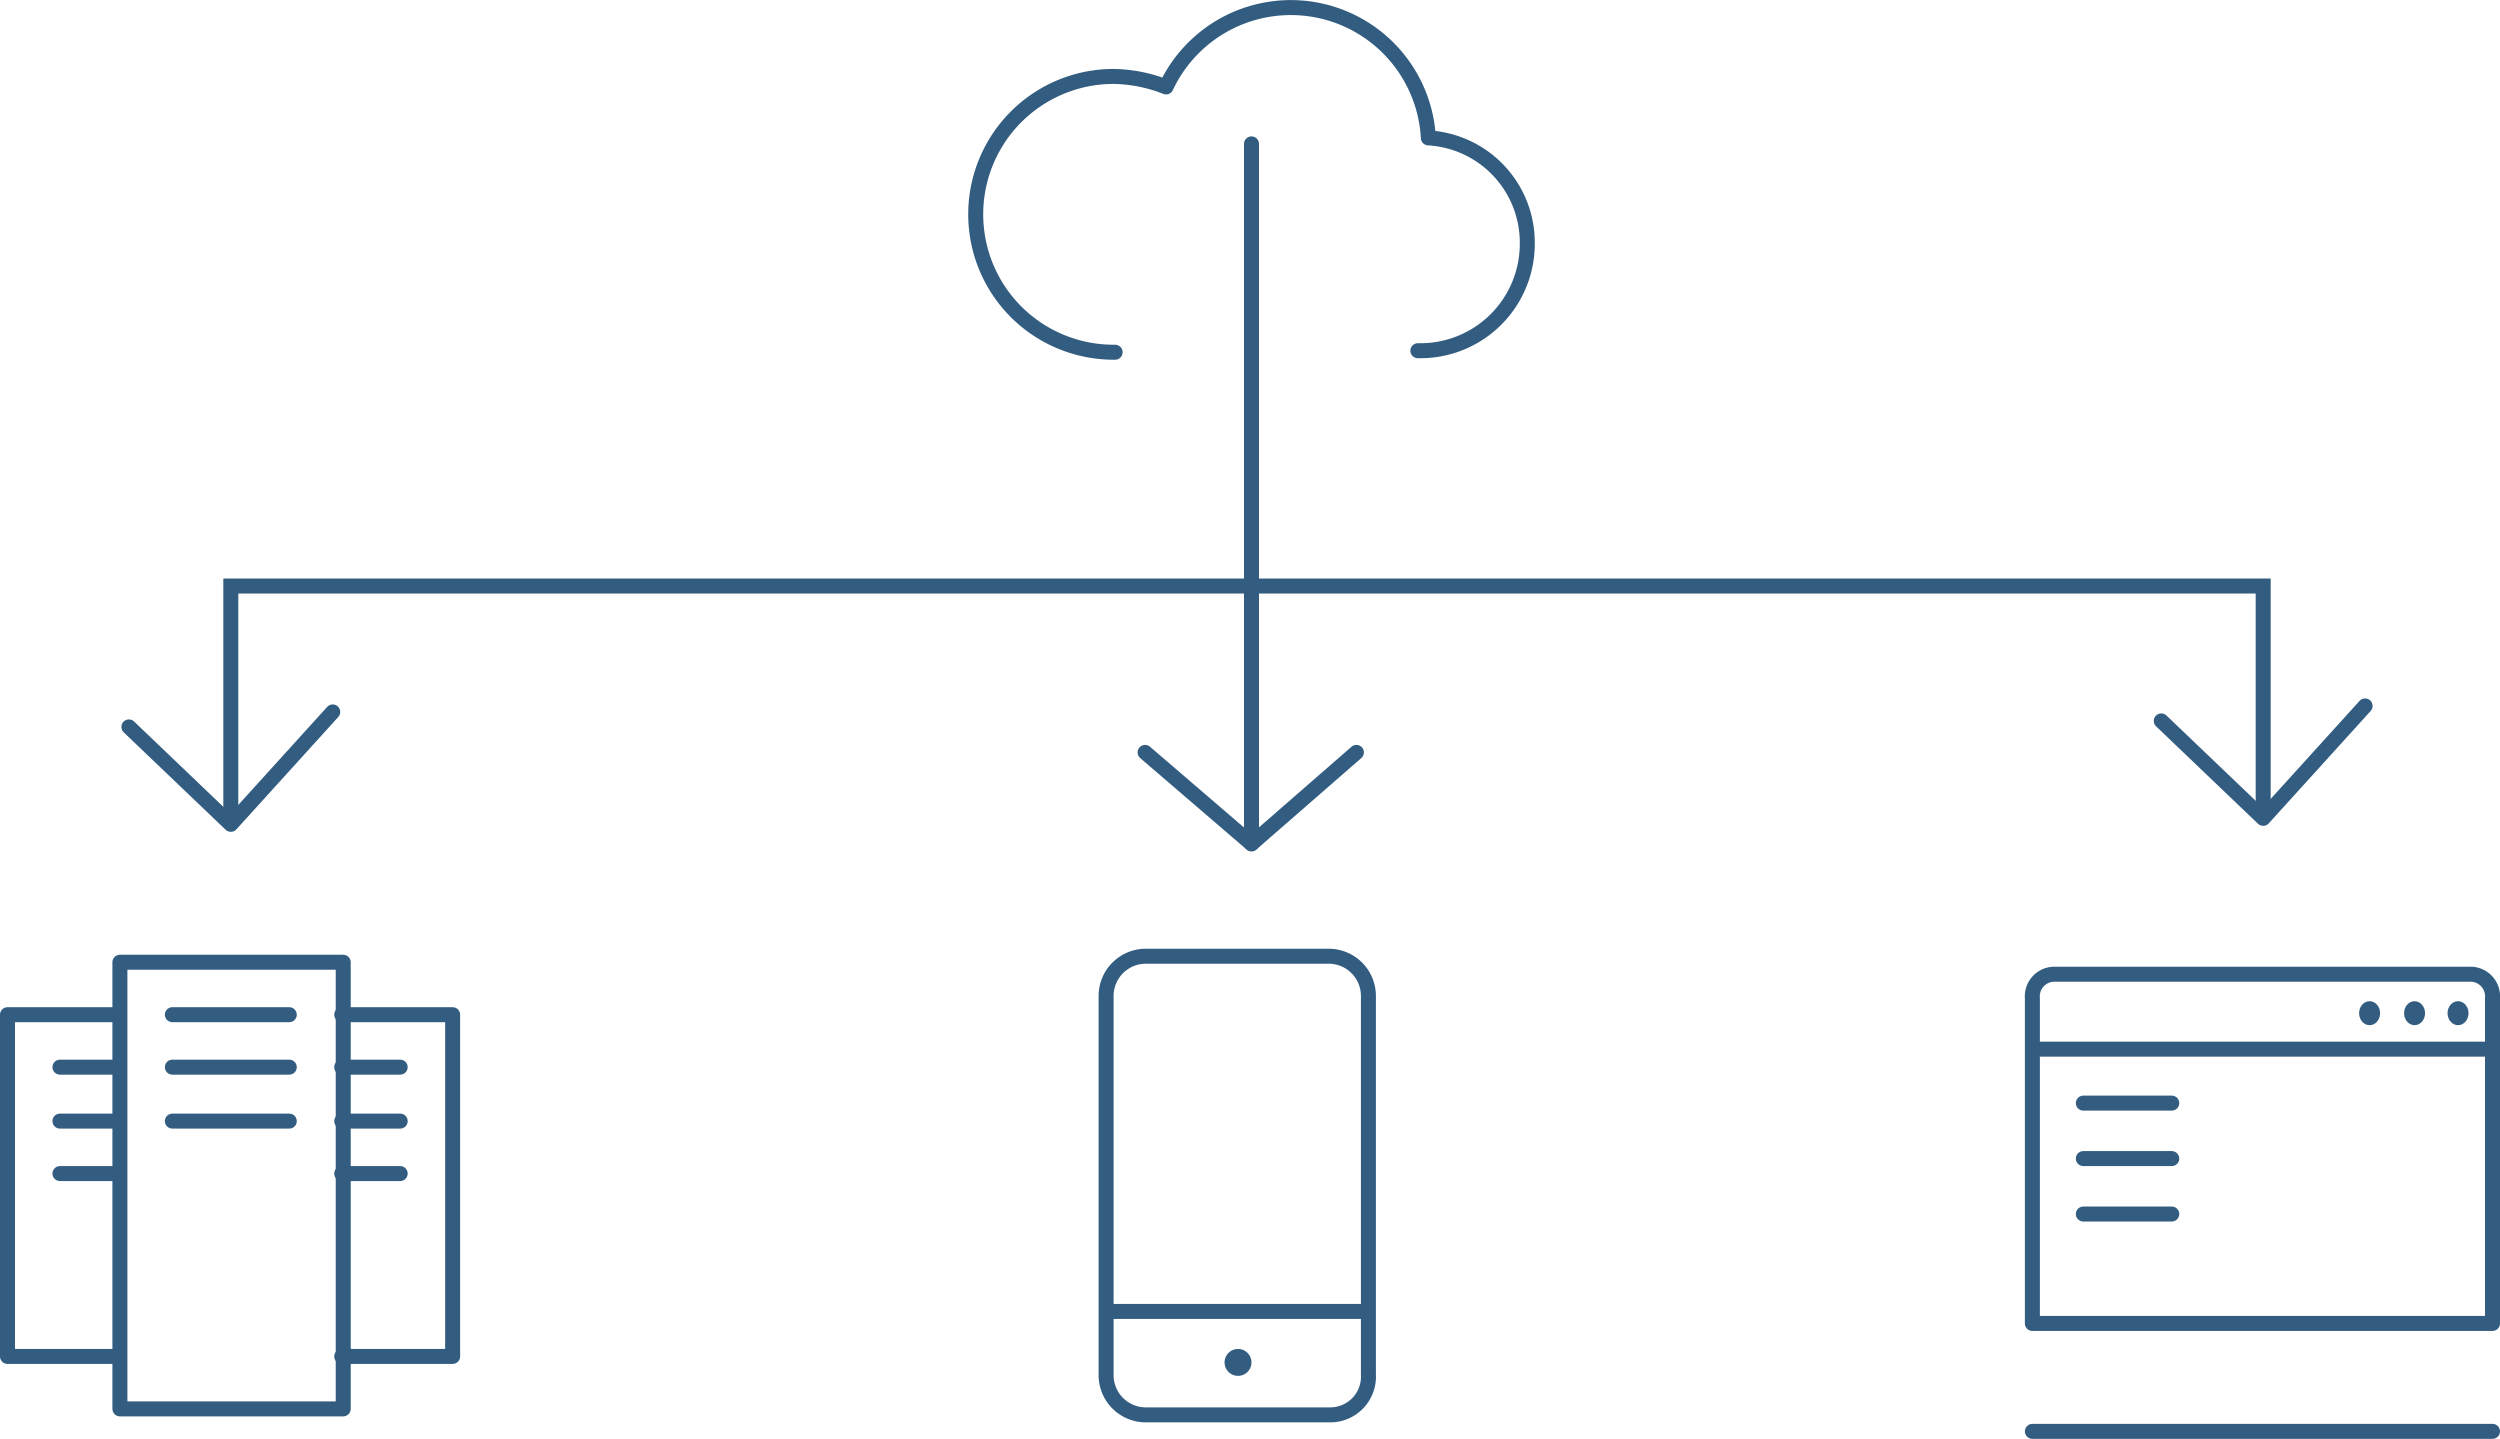 <svg xmlns="http://www.w3.org/2000/svg" viewBox="0 0 166.8 96"><defs><style>.cls-1,.cls-2,.cls-3,.cls-5{fill:none;stroke:#325c80;}.cls-1,.cls-2{stroke-linecap:round;}.cls-1,.cls-5{stroke-miterlimit:10;}.cls-2,.cls-3{stroke-linejoin:round;}.cls-4{fill:#325c80;}</style></defs><title>611-c-speed-flexiblity</title><g id="Layer_2" data-name="Layer 2"><g id="body"><g id="speed"><line id="_Path_" data-name="&lt;Path&gt;" class="cls-1" x1="83.5" y1="56.3" x2="83.5" y2="9.6"/><polyline id="_Path_2" data-name="&lt;Path&gt;" class="cls-2" points="90.5 50.2 83.5 56.3 76.4 50.2"/><polyline class="cls-1" points="151 54.1 151 39.1 15.4 39.1 15.4 53.9"/><polyline id="_Path_3" data-name="&lt;Path&gt;" class="cls-2" points="22.2 47.5 15.4 55 8.6 48.5"/><polyline id="_Path_4" data-name="&lt;Path&gt;" class="cls-2" points="157.8 47.1 151 54.6 144.2 48.1"/><path class="cls-2" d="M94.6,23.4h.2a7.13,7.13,0,0,0,7.1-7.1,7,7,0,0,0-6.6-7.1A9.19,9.19,0,0,0,77.8,5.8a9.92,9.92,0,0,0-3.5-.7,9.2,9.2,0,0,0,0,18.4h.1"/><rect id="_Path_5" data-name="&lt;Path&gt;" class="cls-2" x="8" y="64.2" width="14.9" height="29.8"/><line id="_Path_6" data-name="&lt;Path&gt;" class="cls-2" x1="11.5" y1="74.8" x2="19.3" y2="74.8"/><line id="_Path_7" data-name="&lt;Path&gt;" class="cls-2" x1="11.5" y1="71.2" x2="19.3" y2="71.2"/><line id="_Path_8" data-name="&lt;Path&gt;" class="cls-2" x1="11.5" y1="67.7" x2="19.3" y2="67.7"/><g id="_Group_" data-name="&lt;Group&gt;"><polyline id="_Path_9" data-name="&lt;Path&gt;" class="cls-2" points="22.8 67.7 30.2 67.7 30.2 90.5 22.8 90.5"/><line id="_Path_10" data-name="&lt;Path&gt;" class="cls-2" x1="22.8" y1="78.3" x2="26.7" y2="78.3"/><line id="_Path_11" data-name="&lt;Path&gt;" class="cls-2" x1="22.8" y1="74.8" x2="26.7" y2="74.8"/><line id="_Path_12" data-name="&lt;Path&gt;" class="cls-2" x1="22.8" y1="71.2" x2="26.7" y2="71.2"/></g><g id="_Group_2" data-name="&lt;Group&gt;"><polyline id="_Path_13" data-name="&lt;Path&gt;" class="cls-2" points="7.9 67.7 0.5 67.7 0.5 90.5 7.9 90.5"/><line id="_Path_14" data-name="&lt;Path&gt;" class="cls-2" x1="7.9" y1="78.3" x2="4" y2="78.3"/><line id="_Path_15" data-name="&lt;Path&gt;" class="cls-2" x1="7.9" y1="74.8" x2="4" y2="74.8"/><line id="_Path_16" data-name="&lt;Path&gt;" class="cls-2" x1="7.9" y1="71.2" x2="4" y2="71.2"/></g><path id="_Path_17" data-name="&lt;Path&gt;" class="cls-3" d="M88.7,94.4H76.4a2.65,2.65,0,0,1-2.6-2.6V66.4a2.65,2.65,0,0,1,2.6-2.6H88.7a2.65,2.65,0,0,1,2.6,2.6V91.7A2.55,2.55,0,0,1,88.7,94.4Z"/><line id="_Path_18" data-name="&lt;Path&gt;" class="cls-3" x1="73.8" y1="87.5" x2="91.4" y2="87.5"/><circle id="_Path_19" data-name="&lt;Path&gt;" class="cls-4" cx="82.6" cy="90.9" r="0.9"/><line id="_Path_20" data-name="&lt;Path&gt;" class="cls-1" x1="139" y1="77.3" x2="144.9" y2="77.3"/><line id="_Path_21" data-name="&lt;Path&gt;" class="cls-1" x1="139" y1="73.6" x2="144.9" y2="73.6"/><line id="_Path_22" data-name="&lt;Path&gt;" class="cls-1" x1="139" y1="81" x2="144.9" y2="81"/><path id="_Path_23" data-name="&lt;Path&gt;" class="cls-3" d="M135.6,88.3h30.7V66.6a1.48,1.48,0,0,0-1.4-1.6H137a1.48,1.48,0,0,0-1.4,1.6Z"/><line id="_Path_24" data-name="&lt;Path&gt;" class="cls-5" x1="166.3" y1="70" x2="135.6" y2="70"/><ellipse id="_Path_25" data-name="&lt;Path&gt;" class="cls-4" cx="164" cy="67.6" rx="0.7" ry="0.8"/><ellipse id="_Path_26" data-name="&lt;Path&gt;" class="cls-4" cx="161.1" cy="67.6" rx="0.7" ry="0.8"/><ellipse id="_Path_27" data-name="&lt;Path&gt;" class="cls-4" cx="158.1" cy="67.6" rx="0.7" ry="0.8"/><line id="_Path_28" data-name="&lt;Path&gt;" class="cls-1" x1="135.6" y1="95.5" x2="166.3" y2="95.5"/></g></g></g></svg>